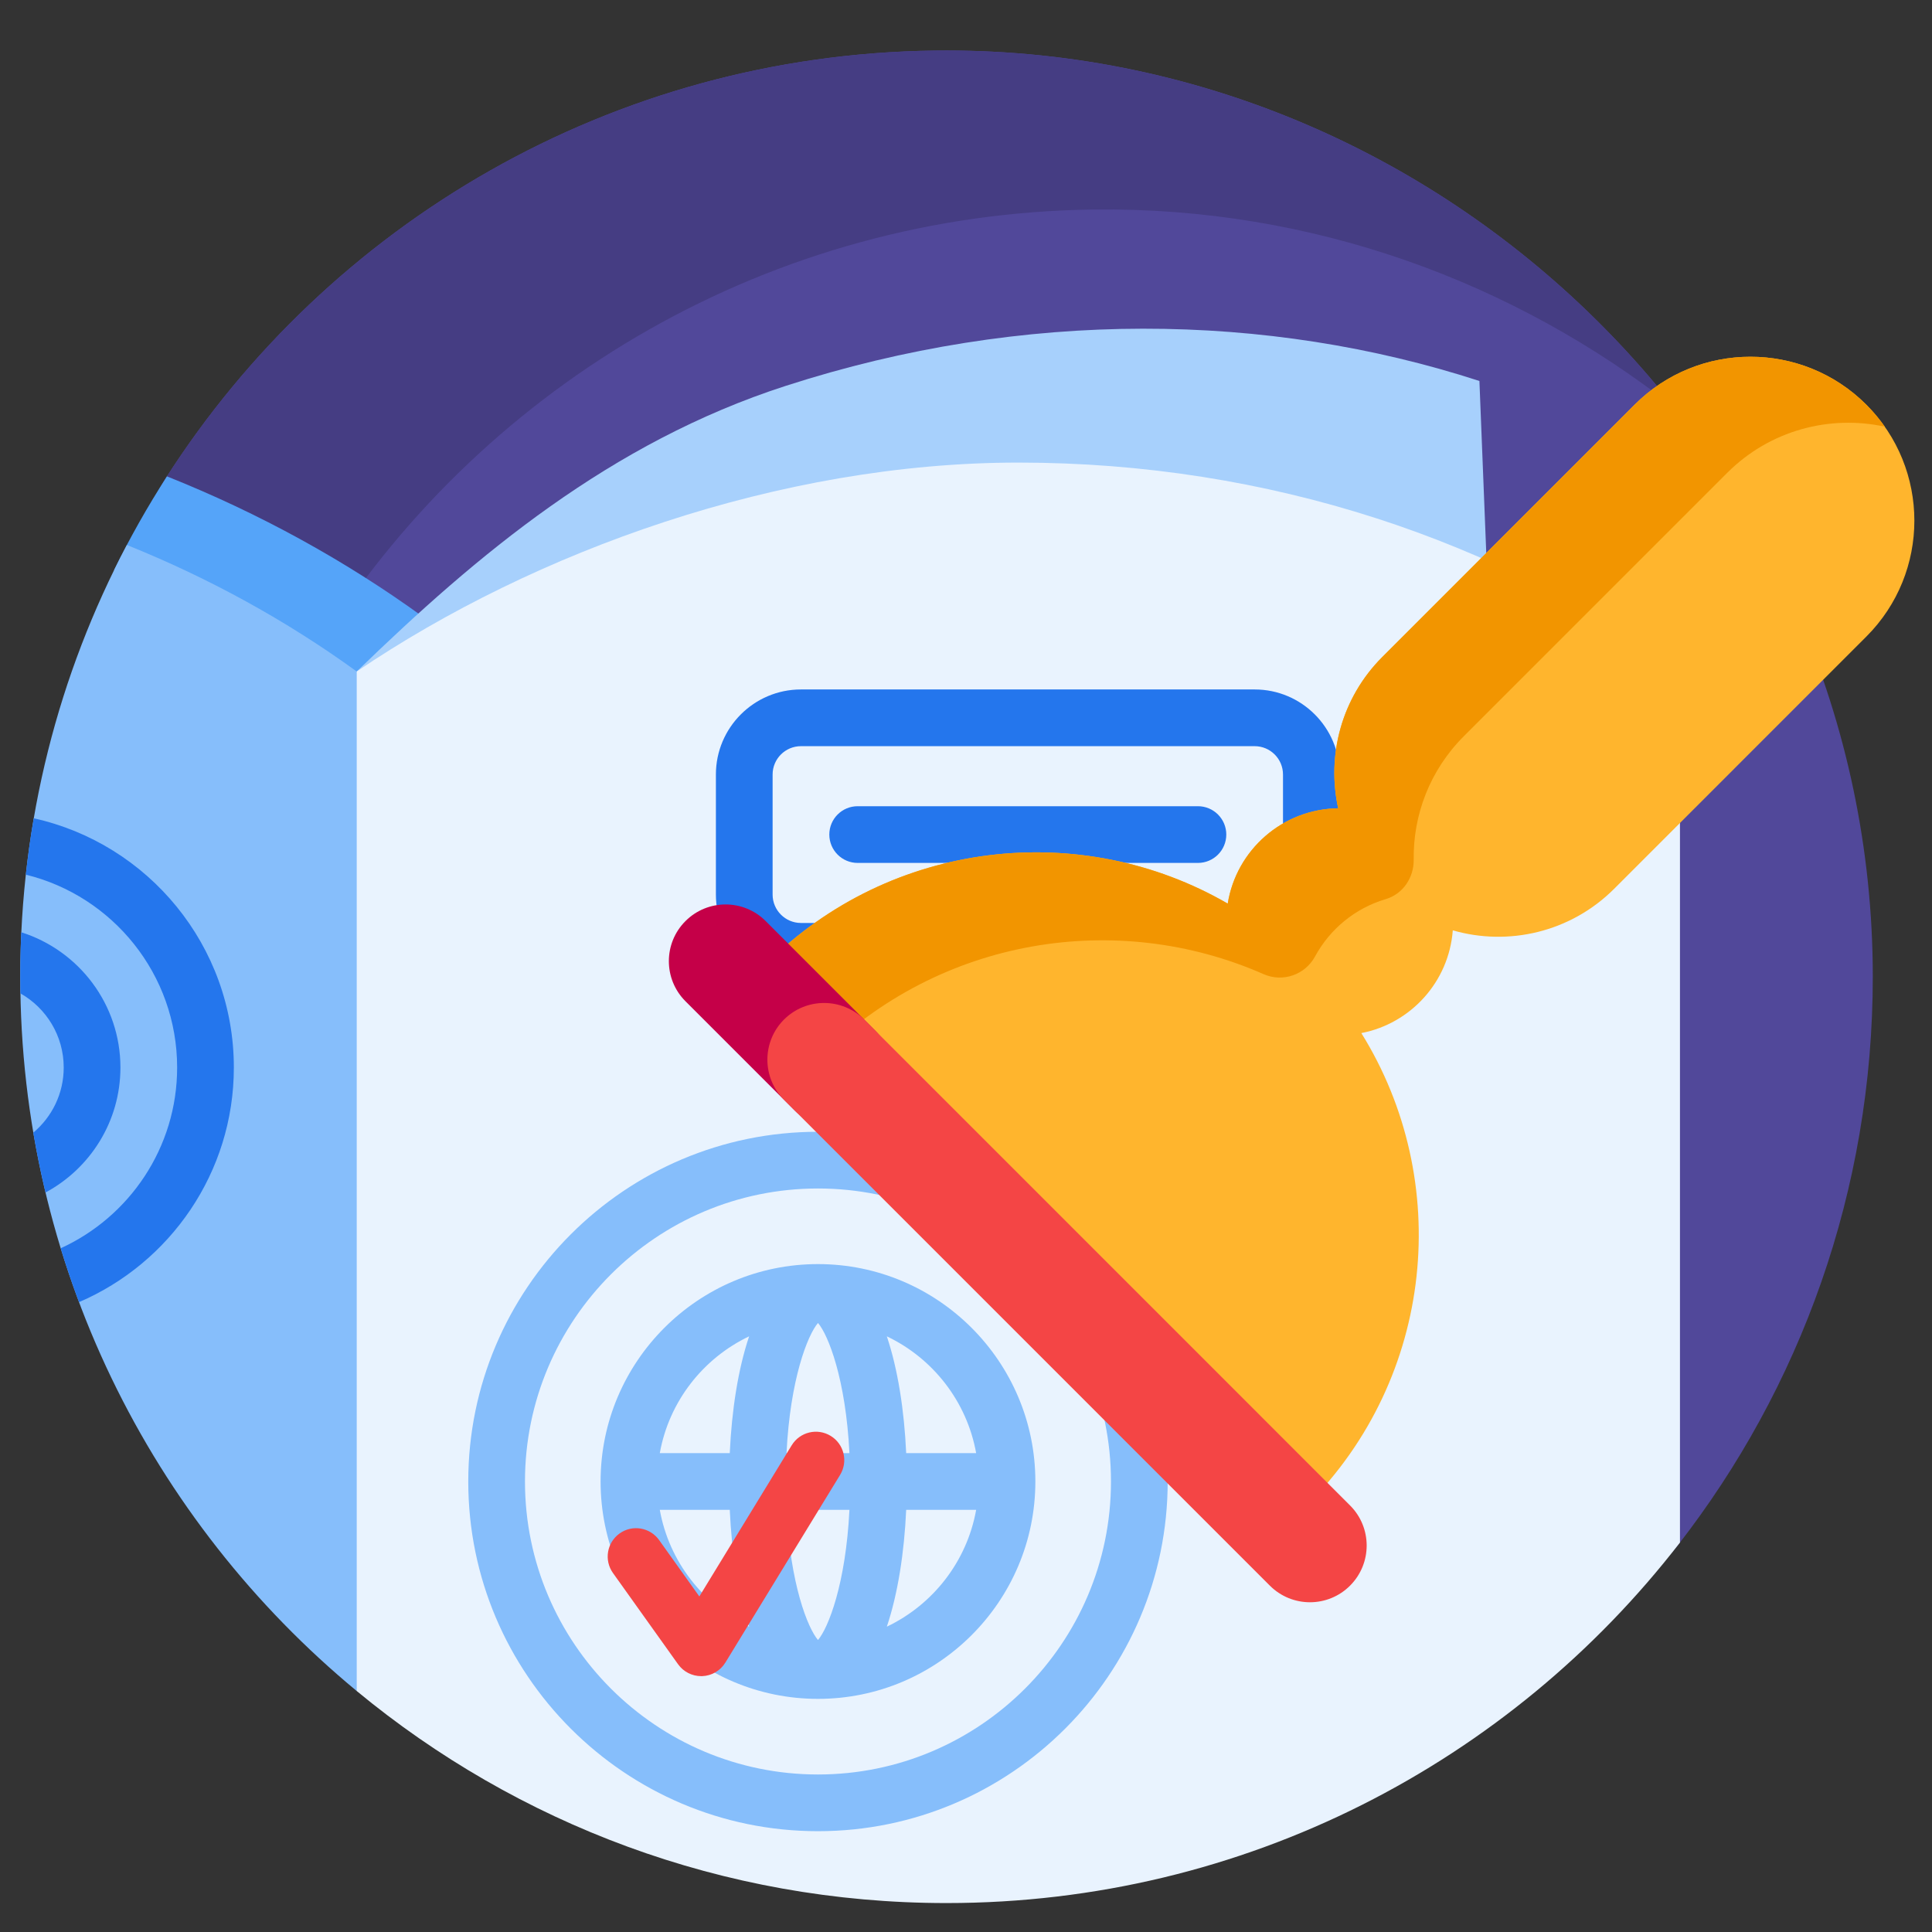 <svg width="51" height="51" viewBox="0 0 51 51" fill="none" xmlns="http://www.w3.org/2000/svg">
<rect x="0" y="0" width="51" height="51" fill="#333333" stroke="none"/>
<g clip-path="url(#clip0_26_36)">
<path d="M49.437 25.775C49.439 31.435 47.518 36.646 44.292 40.79C43.005 42.443 40.355 41.533 40.355 39.438C40.355 27.157 30.399 17.201 18.118 17.201H6.884C4.535 17.201 3.108 14.605 4.373 12.626C8.667 5.914 16.15 1.438 24.684 1.335C38.186 1.172 49.432 12.272 49.437 25.775Z" fill="#51489A"/>
<path d="M8.363 17.201H6.884C4.535 17.201 3.108 14.605 4.374 12.626C8.667 5.914 16.15 1.438 24.684 1.335C32.55 1.24 39.65 4.968 44.208 10.766C39.971 7.435 34.63 5.462 28.881 5.531C20.346 5.634 12.864 10.11 8.57 16.823C8.49 16.947 8.422 17.073 8.363 17.201Z" fill="#453D83"/>
<path d="M4.407 12.575C6.847 13.548 9.117 14.799 11.163 16.281V19.275C8.732 17.514 5.986 16.08 3.011 15.049C3.429 14.195 3.896 13.369 4.407 12.575Z" fill="#55A4F9"/>
<path d="M5.819 20.809C6.743 19.544 8.264 18.845 9.417 17.726C12.59 14.647 16.115 11.682 20.738 10.187C27.043 8.147 33.465 8.243 39.053 10.057L40.355 42.793L5.819 20.809Z" fill="#A7D0FC"/>
<path d="M44.347 40.719C39.876 46.508 32.866 50.236 24.986 50.236C19.07 50.236 13.646 48.135 9.417 44.639L9.034 44.031L8.735 18.266C8.976 18.091 9.165 17.896 9.417 17.726C14.121 14.539 20.592 12.211 26.882 12.211C33.508 12.211 39.589 14.279 44.347 17.726V40.719Z" fill="#E9F3FE"/>
<path d="M3.349 14.386C5.539 15.267 7.577 16.393 9.417 17.726V44.639C3.992 40.154 0.535 33.373 0.535 25.784C0.535 21.668 1.552 17.789 3.349 14.386Z" fill="#86BEFB"/>
<path d="M33.12 25.861H21.143C19.905 25.861 18.898 24.853 18.898 23.615V20.445C18.898 19.207 19.905 18.2 21.143 18.2H33.12C34.358 18.2 35.365 19.207 35.365 20.445V23.615C35.365 24.853 34.358 25.861 33.12 25.861ZM21.143 19.697C20.731 19.697 20.395 20.032 20.395 20.445V23.615C20.395 24.028 20.731 24.364 21.143 24.364H33.12C33.532 24.364 33.868 24.028 33.868 23.615V20.445C33.868 20.032 33.532 19.697 33.12 19.697H21.143ZM32.371 22.03C32.371 21.617 32.036 21.282 31.622 21.282H22.64C22.227 21.282 21.892 21.617 21.892 22.03C21.892 22.444 22.227 22.779 22.64 22.779H31.622C32.036 22.779 32.371 22.444 32.371 22.03ZM0.891 21.601C0.806 22.092 0.736 22.589 0.682 23.089C2.972 23.649 4.676 25.719 4.676 28.18C4.676 30.297 3.414 32.125 1.602 32.951C1.749 33.431 1.91 33.906 2.086 34.373C4.487 33.342 6.173 30.954 6.173 28.18C6.173 24.964 3.909 22.268 0.891 21.601ZM3.179 28.18C3.179 26.508 2.078 25.089 0.562 24.61C0.544 24.999 0.535 25.391 0.535 25.784C0.535 25.931 0.536 26.077 0.539 26.223C1.221 26.609 1.682 27.341 1.682 28.18C1.682 28.869 1.37 29.487 0.879 29.899C0.97 30.432 1.077 30.959 1.201 31.479C2.378 30.848 3.179 29.605 3.179 28.18Z" fill="#2476ED"/>
<path d="M21.593 29.876C16.502 29.876 12.361 34.017 12.361 39.108C12.361 44.198 16.502 48.339 21.593 48.339C26.683 48.339 30.824 44.198 30.824 39.108C30.824 34.017 26.683 29.876 21.593 29.876ZM21.593 46.842C17.328 46.842 13.858 43.373 13.858 39.108C13.858 34.843 17.328 31.373 21.593 31.373C25.857 31.373 29.327 34.843 29.327 39.108C29.327 43.373 25.857 46.842 21.593 46.842ZM21.593 33.369C18.428 33.369 15.854 35.944 15.854 39.108C15.854 42.272 18.428 44.846 21.593 44.846C24.757 44.846 27.331 42.272 27.331 39.108C27.331 35.944 24.757 33.369 21.593 33.369ZM25.768 38.359H23.921C23.87 37.236 23.703 36.148 23.41 35.276C24.626 35.855 25.524 36.995 25.768 38.359ZM20.762 39.856H22.423C22.326 41.813 21.864 42.975 21.593 43.292C21.321 42.975 20.859 41.812 20.762 39.856ZM20.762 38.359C20.859 36.403 21.321 35.24 21.593 34.923C21.864 35.24 22.326 36.403 22.423 38.359H20.762ZM19.775 35.276C19.482 36.147 19.315 37.235 19.264 38.359H17.417C17.661 36.995 18.559 35.855 19.775 35.276ZM17.417 39.856H19.264C19.315 40.98 19.482 42.068 19.775 42.94C18.559 42.361 17.661 41.221 17.417 39.856ZM23.41 42.94C23.703 42.068 23.87 40.98 23.921 39.856H25.768C25.524 41.221 24.626 42.361 23.41 42.94Z" fill="#86BEFB"/>
<path d="M49.267 16.804L42.611 23.461C41.457 24.614 39.814 24.981 38.35 24.559C38.248 25.915 37.244 27.018 35.936 27.271C38.358 31.166 37.878 36.353 34.495 39.736L33.968 40.264L19.688 25.984L20.215 25.457C23.52 22.152 28.547 21.617 32.409 23.853C32.636 22.439 33.852 21.357 35.325 21.337C35.018 19.943 35.406 18.426 36.491 17.341L43.148 10.684C44.837 8.995 47.577 8.995 49.267 10.684C50.957 12.374 50.957 15.114 49.267 16.804Z" fill="#FFB52D"/>
<path d="M21.629 27.925L19.688 25.984L20.215 25.457C23.52 22.152 28.547 21.617 32.409 23.853C32.636 22.439 33.852 21.357 35.325 21.337C35.018 19.943 35.406 18.426 36.491 17.341L43.148 10.684C44.837 8.995 47.577 8.995 49.267 10.684C49.449 10.866 49.611 11.06 49.754 11.263C48.301 10.947 46.722 11.354 45.593 12.483L38.641 19.435C37.742 20.333 37.301 21.516 37.318 22.694C37.324 23.168 37.034 23.601 36.579 23.735C35.775 23.972 35.106 24.524 34.714 25.248C34.45 25.735 33.861 25.938 33.355 25.715C29.489 24.012 24.81 24.744 21.644 27.91L21.629 27.925Z" fill="#F29500"/>
<path d="M23.101 29.32C22.517 29.905 21.569 29.905 20.984 29.32L18.095 26.431C17.51 25.846 17.51 24.898 18.095 24.314C18.68 23.729 19.627 23.729 20.212 24.314L23.101 27.203C23.686 27.788 23.686 28.735 23.101 29.32Z" fill="#C50048"/>
<path d="M35.638 41.857C35.054 42.442 34.106 42.442 33.521 41.857L20.695 29.031C20.111 28.447 20.111 27.499 20.695 26.914C21.28 26.33 22.228 26.33 22.813 26.914L35.638 39.74C36.223 40.324 36.223 41.272 35.638 41.857ZM18.536 44.246C18.787 44.237 19.017 44.102 19.148 43.888L22.177 38.933C22.392 38.58 22.281 38.119 21.928 37.904C21.575 37.688 21.115 37.799 20.899 38.152L18.461 42.142L17.399 40.654C17.159 40.318 16.692 40.239 16.355 40.48C16.019 40.72 15.941 41.187 16.181 41.524L17.9 43.933C18.041 44.13 18.268 44.246 18.509 44.246C18.518 44.246 18.527 44.246 18.536 44.246Z" fill="#F44545"/>
</g>
<defs>
<clipPath id="clip0_26_36">
<rect width="50" height="50" fill="white" transform="translate(0.535 0.784)"/>
</clipPath>
</defs>
</svg>
